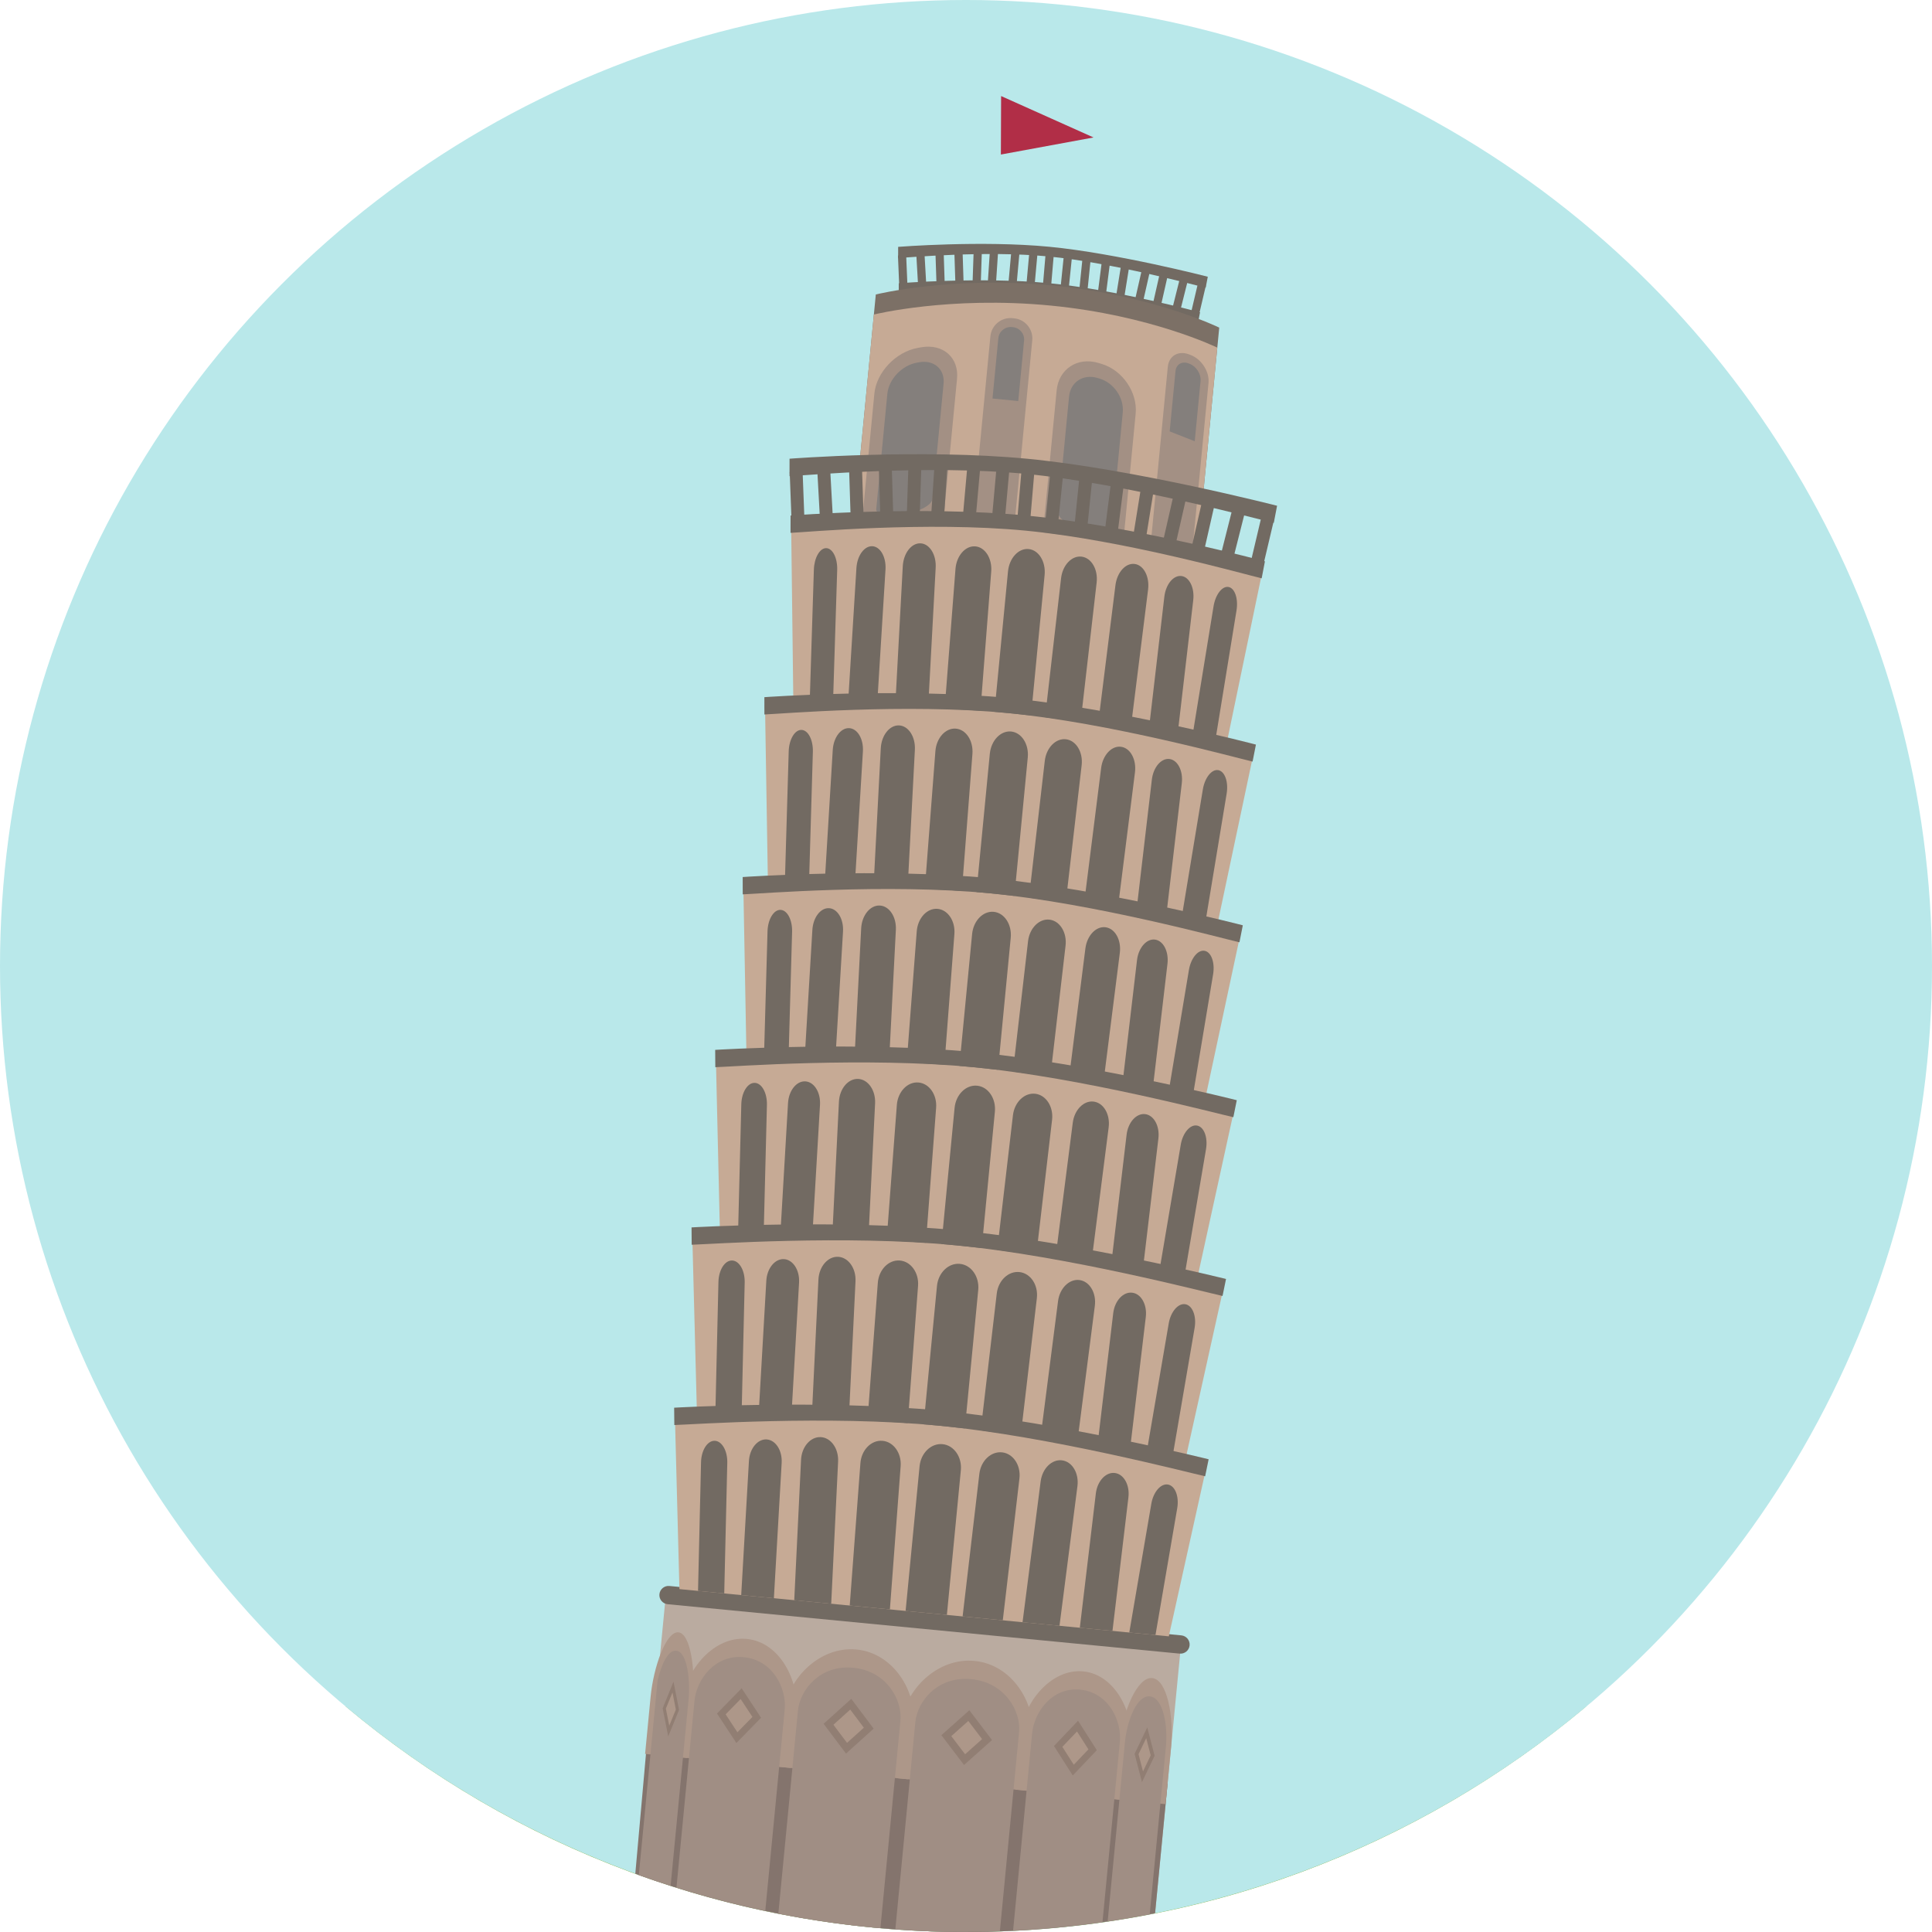 <?xml version="1.0" encoding="iso-8859-1"?>
<!-- Uploaded to: SVG Repo, www.svgrepo.com, Generator: SVG Repo Mixer Tools -->
<svg version="1.1" id="Layer_1" xmlns="http://www.w3.org/2000/svg" xmlns:xlink="http://www.w3.org/1999/xlink" 
	 viewBox="0 0 473.656 473.656" xml:space="preserve">
<path style="fill:#7EAF37;" d="M388.879,418.346H84.751c41.143,34.505,94.166,55.308,152.062,55.308
	C294.709,473.654,347.732,452.851,388.879,418.346z"/>
<circle style="fill:#B9E8EA;" cx="236.828" cy="236.827" r="236.827"/>
<g>
	<path style="fill:#726A62;" d="M257.171,69.425c-16.462-1.586-36.827,0.019-36.827,0.019l-0.007,2.719
		c2.378-0.101,21.218-1.862,36.607-0.378c15.407,1.485,34.37,6.903,36.749,7.457l0.512-2.674
		C294.204,76.568,273.633,71.015,257.171,69.425z"/>
	<path style="fill:#726A62;" d="M257.272,60.499c-16.574-1.597-37.078,0.022-37.078,0.022l-0.007,2.737
		c2.401-0.105,21.364-1.877,36.854-0.385c15.515,1.496,36.154,7.101,38.548,7.659l0.516-2.689
		C296.104,67.843,273.846,62.099,257.272,60.499z"/>
	
		<rect x="220.293" y="62.54" transform="matrix(-0.999 0.042 -0.042 -0.999 445.174 123.309)" style="fill:#726A62;" width="2.016" height="7.516"/>
	
		<rect x="290.134" y="72.296" transform="matrix(-0.229 0.974 -0.974 -0.229 432.494 -196.019)" style="fill:#726A62;" width="7.517" height="2.019"/>
	
		<rect x="253.139" y="64.75" transform="matrix(-0.085 0.996 -0.996 -0.085 344.403 -184.728)" style="fill:#726A62;" width="7.749" height="2.016"/>
	
		<rect x="235.661" y="64.538" transform="matrix(-0.034 0.999 -0.999 -0.034 313.21 -171.796)" style="fill:#726A62;" width="8.021" height="2.016"/>
	
		<rect x="224.76" y="62.154" transform="matrix(-0.998 0.057 -0.057 -0.998 454.933 118.889)" style="fill:#726A62;" width="2.016" height="7.58"/>
	
		<rect x="229.617" y="61.879" transform="matrix(-1 0.033 -0.033 -1 463.269 123.889)" style="fill:#726A62;" width="2.016" height="7.685"/>
	
		<rect x="234.228" y="61.419" transform="matrix(-1 0.032 -0.032 -1 472.423 123.033)" style="fill:#726A62;" width="2.016" height="7.685"/>
	
		<rect x="239.781" y="64.421" transform="matrix(-0.066 0.998 -0.998 -0.066 324.812 -173.334)" style="fill:#726A62;" width="7.58" height="2.016"/>
	
		<rect x="244.611" y="64.779" transform="matrix(-0.09 0.996 -0.996 -0.09 336.457 -175.691)" style="fill:#726A62;" width="7.685" height="2.019"/>
	
		<rect x="249.212" y="64.912" transform="matrix(-0.09 0.996 -0.996 -0.09 341.429 -180.191)" style="fill:#726A62;" width="7.681" height="2.016"/>
	
		<rect x="271.305" y="67.941" transform="matrix(-0.159 0.987 -0.987 -0.159 387.084 -191.932)" style="fill:#726A62;" width="8.017" height="2.019"/>
	
		<rect x="285.423" y="71.083" transform="matrix(-0.243 0.97 -0.97 -0.243 429.532 -190.881)" style="fill:#726A62;" width="7.584" height="2.012"/>
	
		<rect x="280.799" y="69.911" transform="matrix(-0.221 0.975 -0.975 -0.221 416.577 -191.079)" style="fill:#726A62;" width="7.685" height="2.016"/>
	
		<rect x="276.491" y="68.582" transform="matrix(-0.221 0.975 -0.975 -0.221 410.023 -188.5)" style="fill:#726A62;" width="7.685" height="2.016"/>
	
		<rect x="266.938" y="67.052" transform="matrix(-0.127 0.992 -0.992 -0.127 372.544 -191.861)" style="fill:#726A62;" width="7.58" height="2.019"/>
	
		<rect x="262.036" y="66.49" transform="matrix(-0.102 0.995 -0.995 -0.102 360.248 -190.07)" style="fill:#726A62;" width="7.684" height="2.016"/>
	
		<rect x="257.473" y="65.691" transform="matrix(-0.102 0.995 -0.995 -0.102 354.423 -186.412)" style="fill:#726A62;" width="7.684" height="2.016"/>
</g>
<path style="fill:#7C7066;" d="M257.949,69.99c-24.734-2.386-43.233,2.203-43.233,2.203l-4.435,45.963l84.196,8.122l4.435-45.959
	C298.916,80.315,282.686,72.376,257.949,69.99z"/>
<path style="fill:#BAABA0;" d="M163.076,392.711l-6.462,66.987c22.396,8.051,46.378,12.868,71.43,13.795
	c18.907,0.703,37.358-0.901,55.14-4.439l6.193-64.16L163.076,392.711z"/>
<path style="fill:#84746D;" d="M158.82,424.939l-3.066,34.423l0.86,0.333c22.396,8.051,46.378,12.868,71.43,13.795
	c18.907,0.703,37.358-0.901,55.14-4.439l3.07-31.798L158.82,424.939z"/>
<path style="fill:#726A62;" d="M289.623,400.935l-125.504-12.109c-1.238-0.123-2.333,0.785-2.453,2.019
	c-0.116,1.238,0.785,2.333,2.023,2.449l125.508,12.112c1.238,0.12,2.337-0.785,2.453-2.023
	C291.762,402.15,290.857,401.051,289.623,400.935z"/>
<path style="fill:#C6AA95;" d="M257.478,74.904c-24.734-2.382-43.237,2.203-43.237,2.203l-4.925,51.041l84.196,8.126l4.929-51.045
	C298.445,85.229,282.208,77.286,257.478,74.904z"/>
<g>
	<path style="fill:#A39084;" d="M225.815,85.146l-0.808,0.146c-5.374,0.961-10.138,5.983-10.643,11.211l-4.001,41.442
		c-0.501,5.232,19.764,1.608,20.268-3.62l3.998-41.442C235.134,87.652,231.189,84.189,225.815,85.146z"/>
	<path style="fill:#A39084;" d="M248.619,78.041L248.207,78c-2.719-0.266-5.138,1.731-5.4,4.45l-4.192,43.48
		c-0.266,2.719,9.996,3.713,10.258,0.991l4.2-43.484C253.331,80.719,251.337,78.299,248.619,78.041z"/>
</g>
<path style="fill:#847F7C;" d="M248.331,80.206l-0.254-0.026c-1.672-0.157-3.16,1.07-3.324,2.741l-1.429,14.786l6.316,0.61
	l1.425-14.79C251.229,81.852,250.002,80.367,248.331,80.206z"/>
<g>
	<path style="fill:#A39084;" d="M291.964,87.057l-0.396-0.157c-2.648-1.043-5,0.322-5.265,3.044l-4.196,43.484
		c-0.262,2.722,9.715,6.641,9.977,3.923l4.2-43.484C296.541,91.145,294.608,88.097,291.964,87.057z"/>
	<path style="fill:#A39084;" d="M270.035,89.204l-0.774-0.232c-5.138-1.507-9.704,1.507-10.209,6.739l-3.998,41.442
		c-0.505,5.232,18.862,10.931,19.371,5.699l3.998-41.442C278.924,96.182,275.173,90.715,270.035,89.204z"/>
</g>
<g>
	<path style="fill:#847F7C;" d="M269.564,92.812l-0.527-0.157c-3.493-1.025-6.604,1.025-6.944,4.581l-2.722,28.178
		c-0.34,3.56,12.827,7.434,13.171,3.874l2.719-28.181C275.607,97.554,273.057,93.837,269.564,92.812z"/>
	<path style="fill:#847F7C;" d="M225.332,88.815l-0.55,0.097c-3.65,0.651-6.896,4.061-7.236,7.625l-2.719,28.178
		c-0.34,3.56,13.44,1.096,13.784-2.461l2.719-28.181C231.671,90.516,228.986,88.164,225.332,88.815z"/>
	<path style="fill:#847F7C;" d="M291.68,89.204l-0.247-0.097c-1.627-0.639-3.081,0.198-3.242,1.87l-1.429,14.786l6.144,2.416
		l1.429-14.786C294.496,91.717,293.303,89.843,291.68,89.204z"/>
</g>
<path style="fill:#C6AA95;" d="M251.446,130.092c-24.229-2.341-53.734-1.223-57.481-1.066l0.516,41.779l106.492,10.273l8.496-40.907
	C305.726,139.303,275.708,132.43,251.446,130.092z"/>
<g>
	<path style="fill:#726A62;" d="M252.186,134.606c-2.483-0.236-4.746,2.218-5.063,5.49l-3.422,35.455l8.979,0.864l3.422-35.451
		C256.419,137.695,254.662,134.849,252.186,134.606z"/>
	<path style="fill:#726A62;" d="M225.673,133.207c-2.225-0.097-4.173,2.419-4.345,5.609l-1.851,34.4l8.044,0.774l1.874-34.827
		C229.566,135.963,227.898,133.297,225.673,133.207z"/>
	<path style="fill:#726A62;" d="M239.083,133.948c-2.416-0.176-4.581,2.304-4.832,5.531l-2.704,34.898l8.743,0.845l2.722-35.111
		C243.26,136.887,241.499,134.124,239.083,133.948z"/>
	<path style="fill:#726A62;" d="M202.555,134.385c-1.574-0.019-2.932,2.348-3.025,5.288l-0.991,31.521l5.703,0.55l1.006-31.992
		C205.344,136.812,204.136,134.412,202.555,134.385z"/>
	<path style="fill:#726A62;" d="M213.871,133.914c-1.967-0.101-3.717,2.289-3.908,5.34l-2.031,32.845l7.109,0.688l2.049-33.159
		C217.281,136.577,215.841,134.019,213.871,133.914z"/>
	<path style="fill:#726A62;" d="M278.184,138.263c-2.21-0.295-4.319,2.038-4.719,5.217l-4.315,34.527l8.036,0.778l4.282-34.247
		C281.863,141.363,280.394,138.551,278.184,138.263z"/>
	<path style="fill:#726A62;" d="M265.166,136.468c-2.408-0.292-4.66,2.083-5.03,5.299l-4.024,34.98l8.747,0.845l3.998-34.774
		C269.227,139.598,267.575,136.756,265.166,136.468z"/>
	<path style="fill:#726A62;" d="M301.186,143.906c-1.556-0.28-3.194,1.844-3.669,4.746l-5.146,31.599l5.703,0.55l5.071-31.128
		C303.617,146.767,302.738,144.187,301.186,143.906z"/>
	<path style="fill:#726A62;" d="M289.642,141.218c-1.956-0.239-3.829,2.031-4.185,5.067l-3.841,32.923l7.105,0.684l3.818-32.744
		C292.895,144.112,291.594,141.457,289.642,141.218z"/>
	<path style="fill:#726A62;" d="M251.801,126.409c-25.923-2.502-57.982-0.015-57.982-0.015l-0.011,4.244
		c3.751-0.153,33.409-2.883,57.638-0.542c24.262,2.337,54.127,10.822,57.87,11.69l0.8-4.17
		C310.116,137.613,277.724,128.911,251.801,126.409z"/>
	<path style="fill:#726A62;" d="M251.943,112.479c-26.098-2.52-58.375-0.019-58.375-0.019l-0.007,4.278
		c3.769-0.157,33.634-2.902,58.027-0.55c24.427,2.356,56.935,11.129,60.697,12.008l0.808-4.203
		C313.093,123.993,278.042,114.996,251.943,112.479z"/>
	
		<rect x="193.772" y="115.63" transform="matrix(-0.999 0.038 -0.038 -0.999 395.19 235.487)" style="fill:#726A62;" width="3.171" height="11.739"/>
	
		<rect x="303.756" y="130.949" transform="matrix(-0.23 0.973 -0.973 -0.23 509.711 -138.393)" style="fill:#726A62;" width="11.742" height="3.171"/>
	
		<rect x="245.483" y="119.121" transform="matrix(-0.085 0.996 -0.996 -0.085 393.18 -119.649)" style="fill:#726A62;" width="12.09" height="3.175"/>
	
		<rect x="217.971" y="118.675" transform="matrix(-0.033 1 -1 -0.033 351.756 -99.915)" style="fill:#726A62;" width="12.513" height="3.171"/>
	
		<rect x="200.758" y="115.036" transform="matrix(-0.999 0.055 -0.055 -0.999 411.055 230.554)" style="fill:#726A62;" width="3.171" height="11.836"/>
	
		<rect x="208.429" y="114.598" transform="matrix(-1 0.032 -0.032 -1 423.803 234.365)" style="fill:#726A62;" width="3.171" height="11.993"/>
	
		<rect x="215.657" y="113.885" transform="matrix(-1 0.03 -0.03 -1 438.044 233.081)" style="fill:#726A62;" width="3.175" height="11.992"/>
	
		<rect x="224.463" y="118.576" transform="matrix(-0.066 0.998 -0.998 -0.066 365.419 -101.822)" style="fill:#726A62;" width="11.832" height="3.175"/>
	
		<rect x="232.059" y="119.125" transform="matrix(-0.089 0.996 -0.996 -0.089 379.592 -105.586)" style="fill:#726A62;" width="11.997" height="3.175"/>
	
		<rect x="239.35" y="119.344" transform="matrix(-0.09 0.996 -0.996 -0.09 387.869 -112.53)" style="fill:#726A62;" width="11.989" height="3.178"/>
	
		<rect x="274.1" y="124.096" transform="matrix(-0.159 0.987 -0.987 -0.159 448.992 -131.144)" style="fill:#726A62;" width="12.516" height="3.171"/>
	
		<rect x="296.391" y="128.985" transform="matrix(-0.245 0.97 -0.97 -0.245 502.991 -130.511)" style="fill:#726A62;" width="11.832" height="3.175"/>
	
		<rect x="289.074" y="127.251" transform="matrix(-0.222 0.975 -0.975 -0.222 486.119 -130.327)" style="fill:#726A62;" width="11.993" height="3.171"/>
	
		<rect x="282.277" y="125.142" transform="matrix(-0.222 0.975 -0.975 -0.222 475.705 -126.315)" style="fill:#726A62;" width="11.993" height="3.175"/>
	
		<rect x="267.238" y="122.698" transform="matrix(-0.126 0.992 -0.992 -0.126 430.917 -131)" style="fill:#726A62;" width="11.832" height="3.175"/>
	
		<rect x="259.526" y="121.792" transform="matrix(-0.102 0.995 -0.995 -0.102 415.415 -128.131)" style="fill:#726A62;" width="11.993" height="3.171"/>
	
		<rect x="252.34" y="120.6" transform="matrix(-0.102 0.995 -0.995 -0.102 406.358 -122.261)" style="fill:#726A62;" width="11.989" height="3.175"/>
</g>
<path style="fill:#C6AA95;" d="M247.104,174.814c-25.104-2.419-55.664-1.402-59.541-1.26l0.681,41.79l110.347,10.65l8.657-40.888
	C303.366,184.223,272.245,177.245,247.104,174.814z"/>
<g>
	<path style="fill:#726A62;" d="M247.456,171.138c-26.858-2.592-60.058-0.217-60.058-0.217l0.004,4.244
		c3.882-0.142,34.591-2.767,59.699-0.348c25.145,2.427,56.105,11.017,59.987,11.899l0.819-4.17
		C307.906,182.544,274.321,173.726,247.456,171.138z"/>
	<path style="fill:#726A62;" d="M247.889,179.339c-2.573-0.243-4.91,2.203-5.224,5.475l-3.425,35.455l9.308,0.897l3.422-35.455
		C252.287,182.443,250.455,179.589,247.889,179.339z"/>
	<path style="fill:#726A62;" d="M220.415,177.843c-2.307-0.101-4.312,2.408-4.48,5.602l-1.799,34.4l8.336,0.8l1.821-34.834
		C224.457,180.618,222.726,177.948,220.415,177.843z"/>
	<path style="fill:#726A62;" d="M234.311,178.632c-2.502-0.183-4.738,2.289-4.985,5.516l-2.678,34.901l9.057,0.875l2.7-35.115
		C238.645,181.586,236.817,178.815,234.311,178.632z"/>
	<path style="fill:#726A62;" d="M196.478,178.946c-1.634-0.026-3.033,2.333-3.115,5.273l-0.924,31.532l5.912,0.572l0.935-32
		C199.372,181.381,198.112,178.976,196.478,178.946z"/>
	<path style="fill:#726A62;" d="M208.198,178.516c-2.042-0.112-3.844,2.274-4.035,5.325l-1.989,32.848l7.367,0.707l2.012-33.159
		C211.739,181.19,210.239,178.624,208.198,178.516z"/>
	<path style="fill:#726A62;" d="M274.829,183.082c-2.285-0.303-4.469,2.027-4.869,5.202l-4.349,34.527l8.324,0.8l4.315-34.24
		C278.655,186.201,277.122,183.381,274.829,183.082z"/>
	<path style="fill:#726A62;" d="M261.341,181.242c-2.494-0.299-4.82,2.068-5.198,5.292L252.1,221.51l9.054,0.871l4.028-34.774
		C265.551,184.391,263.831,181.541,261.341,181.242z"/>
	<path style="fill:#726A62;" d="M298.677,188.811c-1.608-0.288-3.302,1.836-3.784,4.738l-5.22,31.584l5.909,0.568l5.146-31.121
		C301.205,191.683,300.288,189.099,298.677,188.811z"/>
	<path style="fill:#726A62;" d="M286.706,186.081c-2.027-0.243-3.956,2.019-4.315,5.06l-3.867,32.919l7.367,0.711l3.841-32.744
		C290.091,188.991,288.737,186.328,286.706,186.081z"/>
</g>
<path style="fill:#C6AA95;" d="M242.826,219.016c-25.545-2.461-56.632-1.5-60.577-1.357l0.767,41.801l112.266,10.83l8.743-40.881
	C300.079,228.518,268.408,221.487,242.826,219.016z"/>
<g>
	<path style="fill:#726A62;" d="M243.181,215.336c-27.329-2.64-61.101-0.318-61.101-0.318l0.011,4.248
		c3.949-0.138,35.189-2.711,60.734-0.251c25.582,2.472,57.096,11.114,61.041,12.004l0.826-4.17
		C304.694,226.85,270.51,217.972,243.181,215.336z"/>
	<path style="fill:#726A62;" d="M243.63,223.548c-2.614-0.254-4.992,2.191-5.306,5.46l-3.422,35.455l9.469,0.916l3.422-35.455
		C248.11,226.652,246.248,223.799,243.63,223.548z"/>
	<path style="fill:#726A62;" d="M215.681,222.004c-2.345-0.108-4.383,2.393-4.551,5.591l-1.773,34.404l8.481,0.819l1.795-34.838
		C219.798,224.79,218.033,222.108,215.681,222.004z"/>
	<path style="fill:#726A62;" d="M229.816,222.815c-2.547-0.187-4.817,2.277-5.063,5.508l-2.67,34.901l9.218,0.89l2.681-35.111
		C234.236,225.777,232.366,223.006,229.816,222.815z"/>
	<path style="fill:#726A62;" d="M191.328,223.066c-1.66-0.03-3.081,2.33-3.16,5.273l-0.886,31.532l6.013,0.58l0.898-32.003
		C194.275,225.504,192.993,223.099,191.328,223.066z"/>
	<path style="fill:#726A62;" d="M203.25,222.654c-2.075-0.116-3.904,2.266-4.087,5.325l-1.971,32.848l7.494,0.722l1.989-33.159
		C206.859,225.336,205.329,222.77,203.25,222.654z"/>
	<path style="fill:#726A62;" d="M271.045,227.332c-2.33-0.31-4.547,2.019-4.947,5.194l-4.368,34.524l8.474,0.815l4.334-34.24
		C274.942,230.455,273.378,227.635,271.045,227.332z"/>
	<path style="fill:#726A62;" d="M257.317,225.466c-2.539-0.299-4.903,2.064-5.277,5.28l-4.057,34.976l9.214,0.894l4.039-34.774
		C261.61,228.626,259.852,225.773,257.317,225.466z"/>
	<path style="fill:#726A62;" d="M295.315,233.103c-1.638-0.292-3.358,1.829-3.841,4.727l-5.262,31.584l6.013,0.583l5.183-31.117
		C297.895,235.978,296.956,233.391,295.315,233.103z"/>
	<path style="fill:#726A62;" d="M283.135,230.35c-2.064-0.243-4.028,2.016-4.383,5.052l-3.878,32.919l7.49,0.725l3.855-32.74
		C286.579,233.263,285.199,230.601,283.135,230.35z"/>
</g>
<path style="fill:#C6AA95;" d="M238.683,261.639c-26.641-2.569-59.044-1.731-63.161-1.612l0.969,41.823l117.09,11.297l8.949-40.866
	C298.404,271.381,265.357,264.216,238.683,261.639z"/>
<g>
	<path style="fill:#726A62;" d="M239.038,257.96c-28.503-2.752-63.7-0.568-63.7-0.568l0.03,4.248c4.117-0.123,36.674-2.569,63.315,0
		c26.678,2.577,59.571,11.35,63.689,12.255l0.841-4.166C303.213,269.728,267.541,260.708,239.038,257.96z"/>
	<path style="fill:#726A62;" d="M239.543,266.172c-2.726-0.258-5.194,2.176-5.512,5.445l-3.418,35.455l9.872,0.95l3.422-35.455
		C244.221,269.302,242.269,266.433,239.543,266.172z"/>
	<path style="fill:#726A62;" d="M210.396,264.515c-2.449-0.116-4.559,2.378-4.719,5.576l-1.709,34.412l8.848,0.853l1.724-34.845
		C214.697,267.316,212.842,264.631,210.396,264.515z"/>
	<path style="fill:#726A62;" d="M225.134,265.386c-2.655-0.202-5.011,2.259-5.258,5.493l-2.636,34.901l9.611,0.931l2.651-35.115
		C229.753,268.367,227.793,265.585,225.134,265.386z"/>
	<path style="fill:#726A62;" d="M185.012,265.48c-1.731-0.037-3.201,2.319-3.272,5.258l-0.793,31.547l6.271,0.606l0.804-32.014
		C188.094,267.933,186.747,265.513,185.012,265.48z"/>
	<path style="fill:#726A62;" d="M197.439,265.113c-2.165-0.123-4.061,2.255-4.244,5.31l-1.918,32.852l7.816,0.755l1.941-33.166
		C201.212,267.81,199.604,265.237,197.439,265.113z"/>
	<path style="fill:#726A62;" d="M268.139,270.072c-2.434-0.314-4.731,2.004-5.134,5.176l-4.416,34.527l8.84,0.849l4.375-34.236
		C272.208,273.213,270.566,270.386,268.139,270.072z"/>
	<path style="fill:#726A62;" d="M253.817,268.15c-2.648-0.31-5.097,2.046-5.478,5.262l-4.087,34.976l9.614,0.927l4.065-34.774
		C258.304,271.332,256.464,268.468,253.817,268.15z"/>
	<path style="fill:#726A62;" d="M293.46,275.943c-1.709-0.295-3.496,1.814-3.986,4.716l-5.351,31.573l6.271,0.606l5.277-31.106
		C296.16,278.834,295.173,276.239,293.46,275.943z"/>
	<path style="fill:#726A62;" d="M280.753,273.142c-2.15-0.258-4.188,1.997-4.551,5.037l-3.908,32.916l7.816,0.755l3.885-32.74
		C284.354,276.07,282.903,273.404,280.753,273.142z"/>
</g>
<path style="fill:#C6AA95;" d="M234.449,305.318c-27.303-2.636-60.491-1.87-64.71-1.761l1.092,41.831l119.98,11.578l9.065-40.851
	C295.655,315.197,261.786,307.954,234.449,305.318z"/>
<g>
	<path style="fill:#726A62;" d="M234.801,301.634c-29.202-2.816-65.259-0.718-65.259-0.718l0.037,4.248
		c4.214-0.108,37.568-2.483,64.87,0.153c27.336,2.636,61.052,11.492,65.274,12.404l0.853-4.162
		C300.576,313.56,264.011,304.45,234.801,301.634z"/>
	<path style="fill:#726A62;" d="M235.339,309.854c-2.793-0.269-5.314,2.161-5.628,5.434l-3.418,35.451l10.116,0.976l3.418-35.455
		C240.141,312.991,238.133,310.123,235.339,309.854z"/>
	<path style="fill:#726A62;" d="M205.479,308.122c-2.506-0.123-4.667,2.371-4.828,5.568l-1.664,34.412l9.065,0.875l1.687-34.849
		C209.895,310.934,207.984,308.246,205.479,308.122z"/>
	<path style="fill:#726A62;" d="M220.579,309.031c-2.726-0.206-5.127,2.251-5.37,5.482l-2.621,34.901l9.85,0.95l2.636-35.115
		C225.314,312.023,223.305,309.233,220.579,309.031z"/>
	<path style="fill:#726A62;" d="M179.474,309.031c-1.776-0.045-3.272,2.307-3.339,5.25l-0.737,31.547l6.425,0.621l0.748-32.018
		C182.638,311.488,181.254,309.065,179.474,309.031z"/>
	<path style="fill:#726A62;" d="M192.203,308.694c-2.218-0.127-4.155,2.244-4.33,5.299l-1.888,32.86l8.01,0.77l1.907-33.166
		C196.078,311.398,194.425,308.821,192.203,308.694z"/>
	<path style="fill:#726A62;" d="M264.646,313.818c-2.494-0.318-4.843,1.997-5.25,5.164l-4.439,34.52l9.057,0.871l4.401-34.232
		C268.824,316.974,267.133,314.139,264.646,313.818z"/>
	<path style="fill:#726A62;" d="M249.972,311.866c-2.719-0.314-5.22,2.031-5.602,5.25l-4.102,34.972l9.846,0.95l4.084-34.767
		C254.576,315.052,252.68,312.183,249.972,311.866z"/>
	<path style="fill:#726A62;" d="M290.603,319.749c-1.75-0.299-3.579,1.81-4.072,4.708l-5.411,31.569l6.425,0.621l5.333-31.102
		C293.374,322.647,292.353,320.051,290.603,319.749z"/>
	<path style="fill:#726A62;" d="M277.574,316.921c-2.206-0.266-4.286,1.982-4.652,5.022l-3.927,32.916l8.01,0.77l3.9-32.732
		C281.273,319.861,279.777,317.183,277.574,316.921z"/>
</g>
<path style="fill:#C6AA95;" d="M230.183,349.523c-27.299-2.633-60.488-1.874-64.706-1.765l1.092,41.835l119.98,11.578l9.068-40.851
	C291.392,359.399,257.523,352.159,230.183,349.523z"/>
<g>
	<path style="fill:#726A62;" d="M230.538,345.836c-29.206-2.816-65.259-0.718-65.259-0.718l0.041,4.248
		c4.214-0.112,37.56-2.476,64.859,0.157c27.34,2.636,61.056,11.488,65.278,12.404l0.856-4.166
		C296.313,357.761,259.744,348.655,230.538,345.836z"/>
	<path style="fill:#726A62;" d="M231.073,354.055c-2.793-0.269-5.314,2.161-5.628,5.434l-3.422,35.455l10.119,0.972l3.422-35.451
		C235.878,357.193,233.866,354.325,231.073,354.055z"/>
	<path style="fill:#726A62;" d="M201.212,352.328c-2.506-0.123-4.671,2.371-4.824,5.568l-1.668,34.415l9.061,0.875l1.69-34.849
		C205.629,355.136,203.721,352.451,201.212,352.328z"/>
	<path style="fill:#726A62;" d="M216.316,353.233c-2.726-0.206-5.131,2.247-5.374,5.478l-2.618,34.905l9.846,0.95l2.636-35.115
		C221.051,356.224,219.039,353.438,216.316,353.233z"/>
	<path style="fill:#726A62;" d="M175.211,353.229c-1.78-0.037-3.276,2.311-3.343,5.254l-0.737,31.547l6.425,0.621l0.748-32.018
		C178.375,355.693,176.987,353.27,175.211,353.229z"/>
	<path style="fill:#726A62;" d="M187.94,352.896c-2.214-0.127-4.155,2.244-4.33,5.299l-1.892,32.86l8.01,0.774l1.907-33.17
		C191.815,355.604,190.158,353.027,187.94,352.896z"/>
	<path style="fill:#726A62;" d="M260.38,358.023c-2.494-0.322-4.843,1.993-5.25,5.168l-4.439,34.52l9.057,0.875l4.401-34.24
		C264.557,361.176,262.87,358.341,260.38,358.023z"/>
	<path style="fill:#726A62;" d="M245.706,356.067c-2.715-0.314-5.22,2.031-5.602,5.25l-4.106,34.969l9.85,0.95l4.08-34.767
		C250.309,359.257,248.42,356.385,245.706,356.067z"/>
	<path style="fill:#726A62;" d="M286.34,363.954c-1.754-0.299-3.579,1.806-4.076,4.708l-5.407,31.569l6.425,0.617l5.333-31.102
		C289.107,366.848,288.09,364.257,286.34,363.954z"/>
	<path style="fill:#726A62;" d="M273.307,361.123c-2.206-0.262-4.289,1.982-4.648,5.026l-3.927,32.916l8.006,0.77l3.908-32.732
		C277.01,364.059,275.514,361.385,273.307,361.123z"/>
</g>
<polygon style="fill:#B12E47;" points="245.436,23.548 245.38,37.886 268.094,33.701 "/>
<g>
	<path style="fill:#AD9789;" d="M209.993,404.401c-9.207-0.886-16.869,7.427-17.58,14.753l-1.35,14.016l31.525,3.04l1.35-14.012
		C224.648,414.868,219.196,405.291,209.993,404.401z"/>
	<path style="fill:#AD9789;" d="M183.105,401.81c-8.104-0.778-14.947,7.614-15.658,14.943l-1.354,14.008l27.744,2.678l1.346-14.012
		C195.898,412.097,191.205,402.591,183.105,401.81z"/>
	<path style="fill:#AD9789;" d="M166.326,400.19c-3.018-0.292-6.114,8.463-6.821,15.792l-1.35,14.016l10.34,0.998l1.35-14.012
		C170.551,409.652,169.343,400.482,166.326,400.19z"/>
	<path style="fill:#AD9789;" d="M238.933,407.198c-9.315-0.901-17.06,7.404-17.767,14.734l-1.354,14.012l31.902,3.081l1.35-14.016
		C253.776,417.684,248.248,408.096,238.933,407.198z"/>
	<path style="fill:#AD9789;" d="M265.57,409.764c-7.879-0.759-14.566,7.647-15.272,14.977l-1.35,14.012l26.989,2.603l1.35-14.012
		C277.989,420.018,273.446,410.527,265.57,409.764z"/>
	<path style="fill:#AD9789;" d="M282.477,411.398c-3.68-0.355-7.262,8.347-7.969,15.68l-1.354,14.012l12.61,1.219l1.35-14.012
		C287.824,420.968,286.16,411.75,282.477,411.398z"/>
</g>
<g>
	<path style="fill:#A08E84;" d="M209.196,408.874c-8.122-0.785-13.081,5.389-13.578,10.564l-4.798,49.714
		c8.193,1.612,16.536,2.831,25.021,3.579l4.91-50.866C221.249,416.689,217.318,409.659,209.196,408.874z"/>
	<path style="fill:#A08E84;" d="M182.353,406.282c-7.15-0.688-11.589,5.535-12.09,10.71l-4.42,45.776
		c7.116,2.233,14.379,4.125,21.776,5.688l4.76-49.332C192.88,413.952,189.496,406.974,182.353,406.282z"/>
	<path style="fill:#A08E84;" d="M165.772,404.685c-1.993-0.191-3.646,3.377-4.562,7.356l-4.596,47.657
		c2.573,0.927,5.183,1.773,7.797,2.61l4.383-45.458C169.299,411.678,168.438,404.943,165.772,404.685z"/>
	<path style="fill:#A08E84;" d="M238.133,411.667c-8.22-0.793-13.227,5.374-13.728,10.549l-4.895,50.746
		c2.835,0.206,5.673,0.426,8.534,0.531c5.744,0.213,11.436,0.146,17.09-0.049l4.704-48.775
		C250.339,419.498,246.353,412.456,238.133,411.667z"/>
	<path style="fill:#A08E84;" d="M264.822,414.24c-6.952-0.669-11.29,5.564-11.787,10.736l-4.663,48.341
		c7.397-0.352,14.7-1.055,21.914-2.075l4.263-44.191C275.046,421.88,271.778,414.913,264.822,414.24z"/>
	<path style="fill:#A08E84;" d="M281.901,415.889c-3.25-0.31-5.613,6.11-6.11,11.286l-4.233,43.891
		c3.463-0.509,6.9-1.096,10.31-1.758l3.975-41.165C286.34,422.968,285.151,416.203,281.901,415.889z"/>
</g>
<polygon style="fill:#917E73;" points="208.702,416.495 201.919,422.613 207.409,429.913 214.192,423.798 "/>
<polygon style="fill:#AD9789;" points="208.448,419.124 204.323,422.849 207.663,427.284 211.784,423.567 "/>
<polygon style="fill:#917E73;" points="181.83,413.9 175.783,420.092 180.536,427.325 186.583,421.136 "/>
<polygon style="fill:#AD9789;" points="181.579,416.536 177.9,420.294 180.79,424.692 184.466,420.926 "/>
<polygon style="fill:#917E73;" points="165.121,412.292 162.459,418.806 163.824,425.709 166.483,419.199 "/>
<polygon style="fill:#AD9789;" points="164.867,414.924 163.244,418.885 164.078,423.08 165.694,419.12 "/>
<polygon style="fill:#917E73;" points="237.647,419.288 230.788,425.403 236.349,432.71 243.208,426.599 "/>
<polygon style="fill:#AD9789;" points="237.392,421.917 233.223,425.635 236.607,430.077 240.777,426.364 "/>
<polygon style="fill:#917E73;" points="264.295,421.858 258.394,428.062 263.001,435.279 268.898,429.075 "/>
<polygon style="fill:#AD9789;" points="264.041,424.49 260.454,428.26 263.255,432.65 266.842,428.877 "/>
<polygon style="fill:#917E73;" points="281.265,423.499 278.161,429.972 279.971,436.917 283.071,430.444 "/>
<polygon style="fill:#AD9789;" points="281.011,426.128 279.126,430.062 280.222,434.284 282.11,430.35 "/>
</svg>